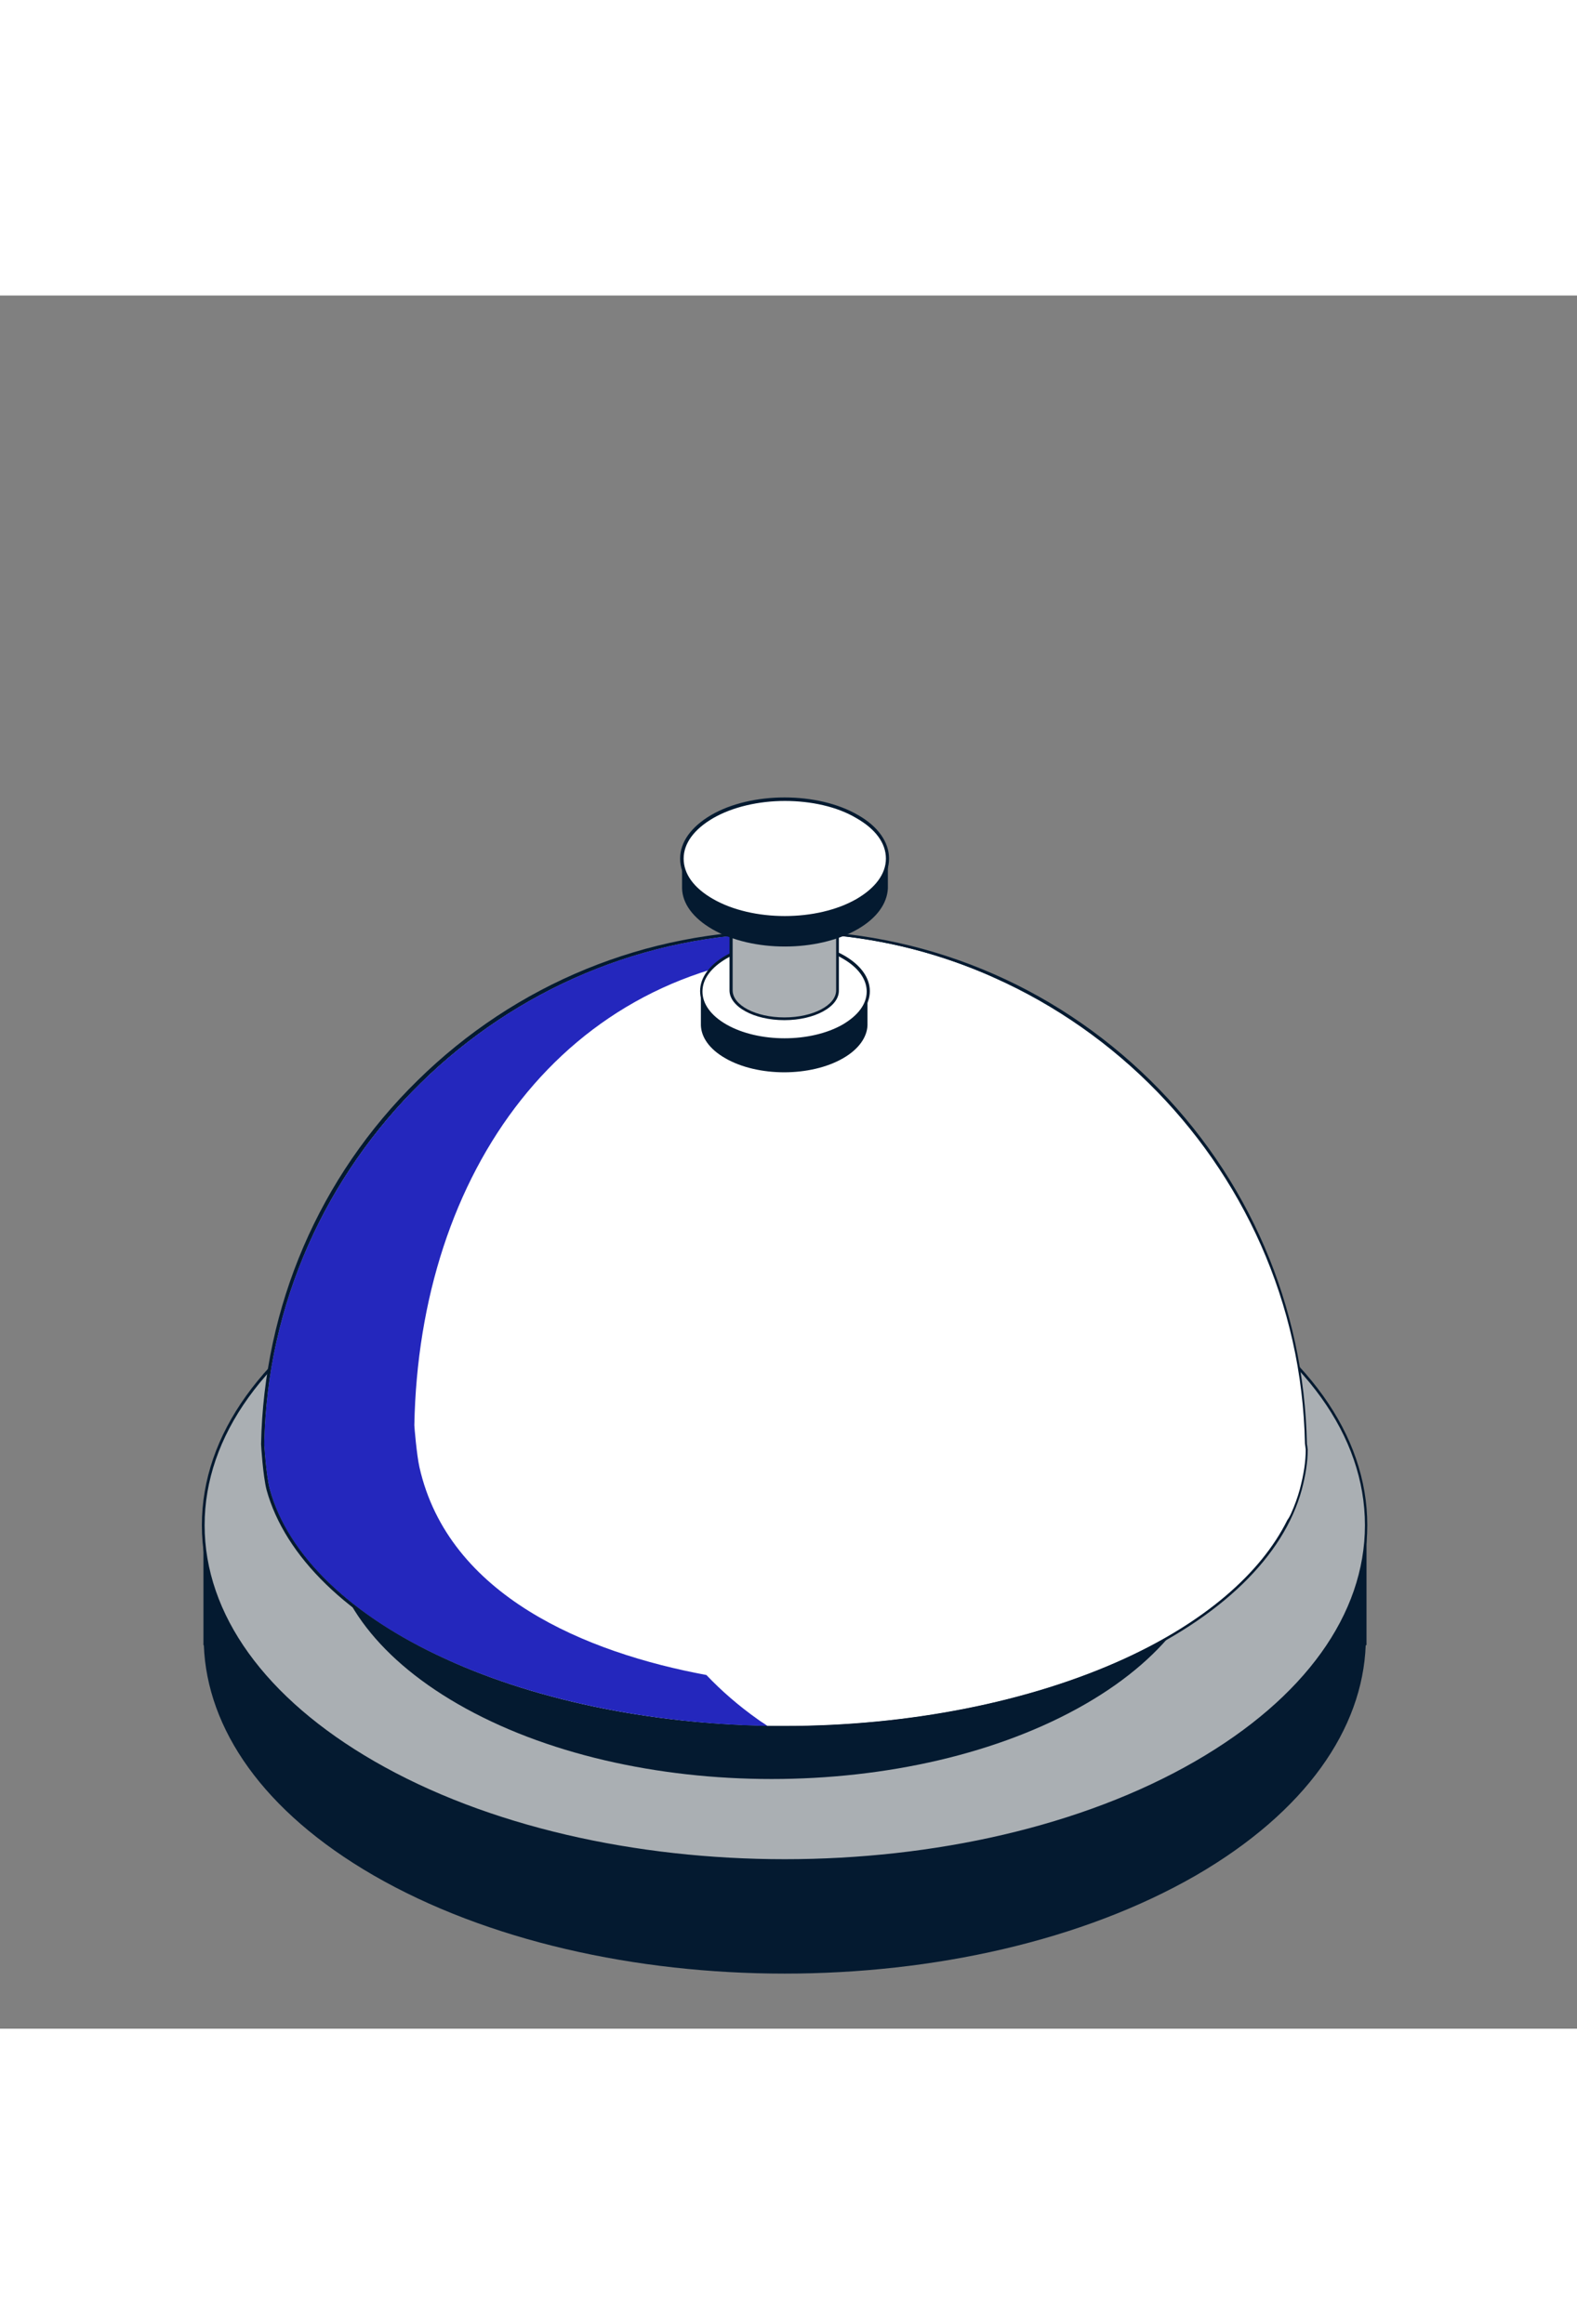 <?xml version="1.0" encoding="UTF-8"?> <svg xmlns="http://www.w3.org/2000/svg" xml:space="preserve" id="Capa_1" width="300" x="0" y="0" style="enable-background:new 0 0 402.3 442" version="1.1" viewBox="0 0 402.3 442"><rect x="0" y="0" width="402.3" height="442" fill="#808080" stroke="none"/><style>.st0{fill:#041a30}.st1{fill:#aaafb3}.st2{fill:#fff}</style><path d="M339.8 313.6c-7.1-11.6-18.6-22.6-34.7-31.9-57.9-33.4-151.8-33.4-209.8 0-16.1 9.3-27.5 20.3-34.7 31.9h-8.7v30.6h.1c.8 21.3 15.1 42.4 43.3 58.7 57.9 33.4 151.8 33.4 209.8 0 28.1-16.3 42.5-37.4 43.3-58.7h.2v-30.6h-8.8z" class="st0"></path><path d="M95.3 253c-57.9 33.4-57.9 87.7 0 121.1 57.9 33.4 151.8 33.4 209.8 0 57.9-33.4 57.9-87.7 0-121.1-57.9-33.4-151.8-33.4-209.8 0" class="st1"></path><path d="M95.5 253.4c-27.9 16.1-43.3 37.5-43.3 60.2 0 22.7 15.4 44.1 43.3 60.2 57.7 33.3 151.7 33.3 209.4 0 27.9-16.1 43.3-37.5 43.3-60.2 0-22.7-15.4-44.1-43.3-60.2-57.7-33.4-151.7-33.4-209.4 0m104.7 146.2c-38 0-76.1-8.4-105.1-25.1-28.1-16.2-43.6-37.9-43.6-60.9S67 269 95.1 252.7c57.9-33.4 152.2-33.4 210.1 0 28.1 16.2 43.6 37.9 43.6 60.9s-15.5 44.6-43.6 60.9c-28.9 16.7-66.9 25.1-105 25.1" class="st0"></path><path d="M303.4 291.1c-5.5-8.9-14.2-17.2-26.5-24.3-44.2-25.5-115.9-25.5-160.1 0-12.3 7.1-21.1 15.5-26.5 24.3h-6.7v23.3h.1c.6 16.3 11.6 32.4 33.1 44.8 44.2 25.5 115.9 25.5 160.1 0 21.5-12.4 32.4-28.6 33-44.8h.1v-23.3h-6.6z" class="st0"></path><path d="M333.2 292.9c-1.4-72.4-60.3-130.7-133.1-130.7-72.7 0-131.7 58.3-133.1 130.7 0 .5.5 8.3 1.4 11.6 4.7 17.3 21.1 32.7 45 43.6 23.3 10.7 53.6 17.1 86.7 17.1 33.2 0 63.4-6.5 86.7-17.1 23.8-10.9 40.3-26.2 45-43.6.9-3.3 1.5-6.7 1.5-10.1 0-.6-.1-1-.1-1.5" class="st2"></path><path d="M200.1 162.6c-71.8 0-131.4 58.5-132.7 130.3 0 .4.5 8.2 1.4 11.5 4.5 16.8 20.4 32.2 44.8 43.3 24.1 11 54.9 17.1 86.6 17.1 31.7 0 62.4-6.1 86.6-17.1 24.3-11.1 40.2-26.5 44.8-43.3 1-3.8 1.5-7 1.5-10.1l-.1-.8-.1-.7C331.5 221 272 162.6 200.1 162.6m0 203c-31.8 0-62.7-6.1-86.9-17.2-24.5-11.2-40.5-26.8-45.2-43.8-.9-3.5-1.4-11.3-1.4-11.7.7-35.1 14.8-68.1 39.9-92.7 25.1-24.7 58.3-38.3 93.5-38.3s68.4 13.6 93.5 38.3c25.1 24.7 39.2 57.6 39.9 92.7l.1.6.1.8c0 3.1-.5 6.4-1.5 10.2-4.6 17-20.6 32.6-45.2 43.8-24.1 11.2-55 17.3-86.8 17.3M200.1 162.2h.4-.4m.7 0h.2-.2" class="st0"></path><path d="M206 167.5c-62.3 4-99.1 56.3-100.3 120.6 0 .5.6 7.6 1.3 10.7 7.4 32.7 42.5 47.3 73.2 53-10.9-11.3-18.3-25-20.9-40.1-.7-3.9-1.1-13.1-1-13.7.7-55.1 19.6-103.4 47.7-130.5" class="st2"></path><path d="M200.6 162.2h.2-.2" class="st0"></path><path d="M210.9 163c-1.7 1.4-3.3 2.9-4.9 4.5 2.5-.2 5.1-.2 7.7-.2 14 0 27.4 2.4 39.9 6.7-13.3-6-27.6-9.8-42.7-11" class="st2"></path><path d="M200.9 162.2c3.5 0 7 .2 10.4.5-.1.1-.3.2-.4.3 15 1.2 29.4 5 42.7 10.9 2.1.7 4.1 1.5 6.2 2.3-17.8-8.8-37.7-13.9-58.9-14" class="st0"></path><path d="M328.4 312.3c-7.3 10.5-19.4 19.7-35 26.9C272 349 244.2 355 213.7 355c-8.9 0-20.8-.8-33.5-3.2 3.9 4.1 8.3 7.9 13.1 11.3.8.6 1.6 1.1 2.5 1.7h4.4c31.7 0 62.4-6.1 86.6-17.1 20.4-9.3 34.9-21.7 41.6-35.4" class="st2"></path><path d="M329.7 310.3c-.4.7-.8 1.3-1.3 2-6.8 13.7-21.3 26.1-41.7 35.4-24.1 11-54.9 17.1-86.6 17.1h-4.4c.2.1.4.2.5.4-31.6-.5-60.5-6.9-82.9-17.1 23.3 10.7 53.6 17.1 86.7 17.1s63.4-6.5 86.7-17.1c21.3-9.7 36.6-22.8 43-37.8" class="st0"></path><path d="M200.1 162.6c-71.8 0-131.4 58.5-132.7 130.3 0 .4.5 8.2 1.4 11.5 4.5 16.8 20.4 32.2 44.8 43.3 23 10.5 52.1 16.5 82.2 17.1-.8-.6-1.7-1.1-2.5-1.7-4.8-3.4-9.2-7.2-13.1-11.3-30.7-5.7-65.8-20.2-73.2-53-.7-3.1-1.3-10.3-1.3-10.7 1.2-64.4 38-116.7 100.3-120.6 1.6-1.6 3.3-3.1 4.9-4.5-3.5-.3-7.1-.4-10.8-.4" style="fill:#2427bd"></path><path d="M200.1 162.2c-72.7 0-131.7 58.3-133.1 130.7 0 .8.5 8.3 1.4 11.6 4.7 17.3 21.1 32.7 45 43.6 22.4 10.2 51.2 16.6 82.9 17.1-.2-.1-.4-.2-.5-.4-30.1-.5-59.2-6.5-82.2-17.1-24.3-11.1-40.2-26.5-44.8-43.3-.9-3.3-1.4-11.1-1.4-11.5 1.3-71.9 60.9-130.3 132.7-130.3 3.6 0 7.2.2 10.8.4.1-.1.3-.2.4-.3-3.4-.3-6.9-.5-10.4-.5h-.8" class="st0"></path><path d="M220.2 177.4c-1-1.7-2.7-3.2-5-4.6-8.3-4.8-21.8-4.8-30.1 0-2.3 1.3-4 2.9-5 4.6h-1.3v8.7c.1 3.1 2.2 6.1 6.2 8.4 8.3 4.8 21.8 4.8 30.1 0 4-2.3 6.1-5.4 6.2-8.4v-8.7h-1.1z" class="st0"></path><path d="M185.2 168.7c-8.3 4.8-8.3 12.6 0 17.4 8.3 4.8 21.8 4.8 30.1 0s8.3-12.6 0-17.4c-8.4-4.8-21.8-4.8-30.1 0" class="st2"></path><path d="M200.2 165.5c-5.4 0-10.8 1.2-14.9 3.6-3.9 2.3-6.1 5.2-6.1 8.4 0 3.1 2.1 6.1 6.1 8.4 8.2 4.7 21.5 4.7 29.7 0 3.9-2.3 6.1-5.2 6.1-8.4 0-3.1-2.1-6.1-6.1-8.4-4-2.4-9.4-3.6-14.8-3.6m0 24.5c-5.5 0-11-1.2-15.2-3.6-4.1-2.4-6.4-5.6-6.4-9s2.3-6.6 6.4-9c8.4-4.8 22.1-4.9 30.5 0 4.1 2.4 6.4 5.6 6.4 9s-2.3 6.6-6.4 9c-4.3 2.4-9.8 3.6-15.3 3.6" class="st0"></path><path d="M186.5 159.4v17.9c0 4 6.1 7.2 13.6 7.2s13.6-3.2 13.6-7.2v-17.9h-27.2z" class="st1"></path><path d="M186.9 159.7v17.5c0 3.8 5.9 6.9 13.2 6.9 7.3 0 13.2-3.1 13.2-6.9v-17.5h-26.4zm13.2 25.1c-7.7 0-14-3.4-14-7.6V159H214v18.2c.1 4.2-6.2 7.6-13.9 7.6" class="st0"></path><path d="M186.5 159.4c0-4 6.1-7.2 13.6-7.2s13.6 3.2 13.6 7.2-6.1 7.2-13.6 7.2-13.6-3.2-13.6-7.2" class="st1"></path><path d="M238.5 184.5c3.5.2 6.8 1.1 9.9 2.3 1.6.6 3.1 1.3 4.6 2.1 1.5.8 3 1.6 4.4 2.5 5.7 3.6 10.7 8.4 14.8 13.9l1.5 2.1c.5.7.9 1.4 1.4 2.2.9 1.5 1.8 2.9 2.5 4.5 1.4 3.1 2.8 6.2 3.6 9.6 1.9 6.5 2.1 13.5.7 20.2-1-1.4-2-2.8-2.8-4.2-.9-1.4-1.5-2.8-2.5-4.1-.8-1.3-1.7-2.7-2.4-4-.7-1.3-1.7-2.6-2.5-3.8-1.5-2.6-3.3-5-4.8-7.4l-2.6-3.6c-.8-1.2-1.7-2.4-2.6-3.5-3.5-4.7-7.1-9.3-11-13.9-3.8-5-7.8-9.6-12.2-14.9M286.7 256.5c3.4-.1 5.9 1.3 7.8 3 1.9 1.7 3.2 4 3.7 6.5.6 2.5.5 5.1-.6 7.6-1 2.4-2.8 4.7-5.9 6-2.2-2.6-3.3-4.4-4.4-6.1-.9-1.6-1.5-3-1.9-4.5-.3-1.5-.4-3.1-.3-5 .4-2.1.8-4.2 1.6-7.5" class="st2"></path><path d="M224.9 145c-1.3-2.1-3.3-3.2-6.1-4.9-10.2-5.9-26.8-5.9-37.1 0-2.8 1.6-4.9 2.8-6.1 4.9H174v6.2c.1 3.8 2.7 7.5 7.7 10.4 10.2 5.9 26.8 5.9 37.1 0 5-2.9 7.5-6.6 7.7-10.4V145h-1.6z" class="st0"></path><path d="M181.7 132.9c-10.2 5.9-10.2 15.5 0 21.4 10.2 5.9 26.8 5.9 37.1 0 10.2-5.9 10.2-15.5 0-21.4-10.3-5.9-26.9-5.9-37.1 0" class="st2"></path><path d="M200.2 128.9c-6.6 0-13.3 1.5-18.3 4.4-4.8 2.8-7.5 6.4-7.5 10.3 0 3.9 2.6 7.5 7.5 10.3 10.1 5.8 26.5 5.8 36.6 0 4.8-2.8 7.5-6.4 7.5-10.3 0-3.9-2.6-7.5-7.5-10.3-5-3-11.7-4.4-18.3-4.4m0 30.3c-6.8 0-13.6-1.5-18.8-4.5-5.1-2.9-7.9-6.9-7.9-11.1 0-4.2 2.8-8.1 7.9-11.1 10.3-6 27.2-6 37.5 0 5.1 2.9 7.9 6.9 7.9 11.1 0 4.2-2.8 8.2-7.9 11.1-5.1 3-11.9 4.5-18.7 4.5" class="st0"></path></svg> 